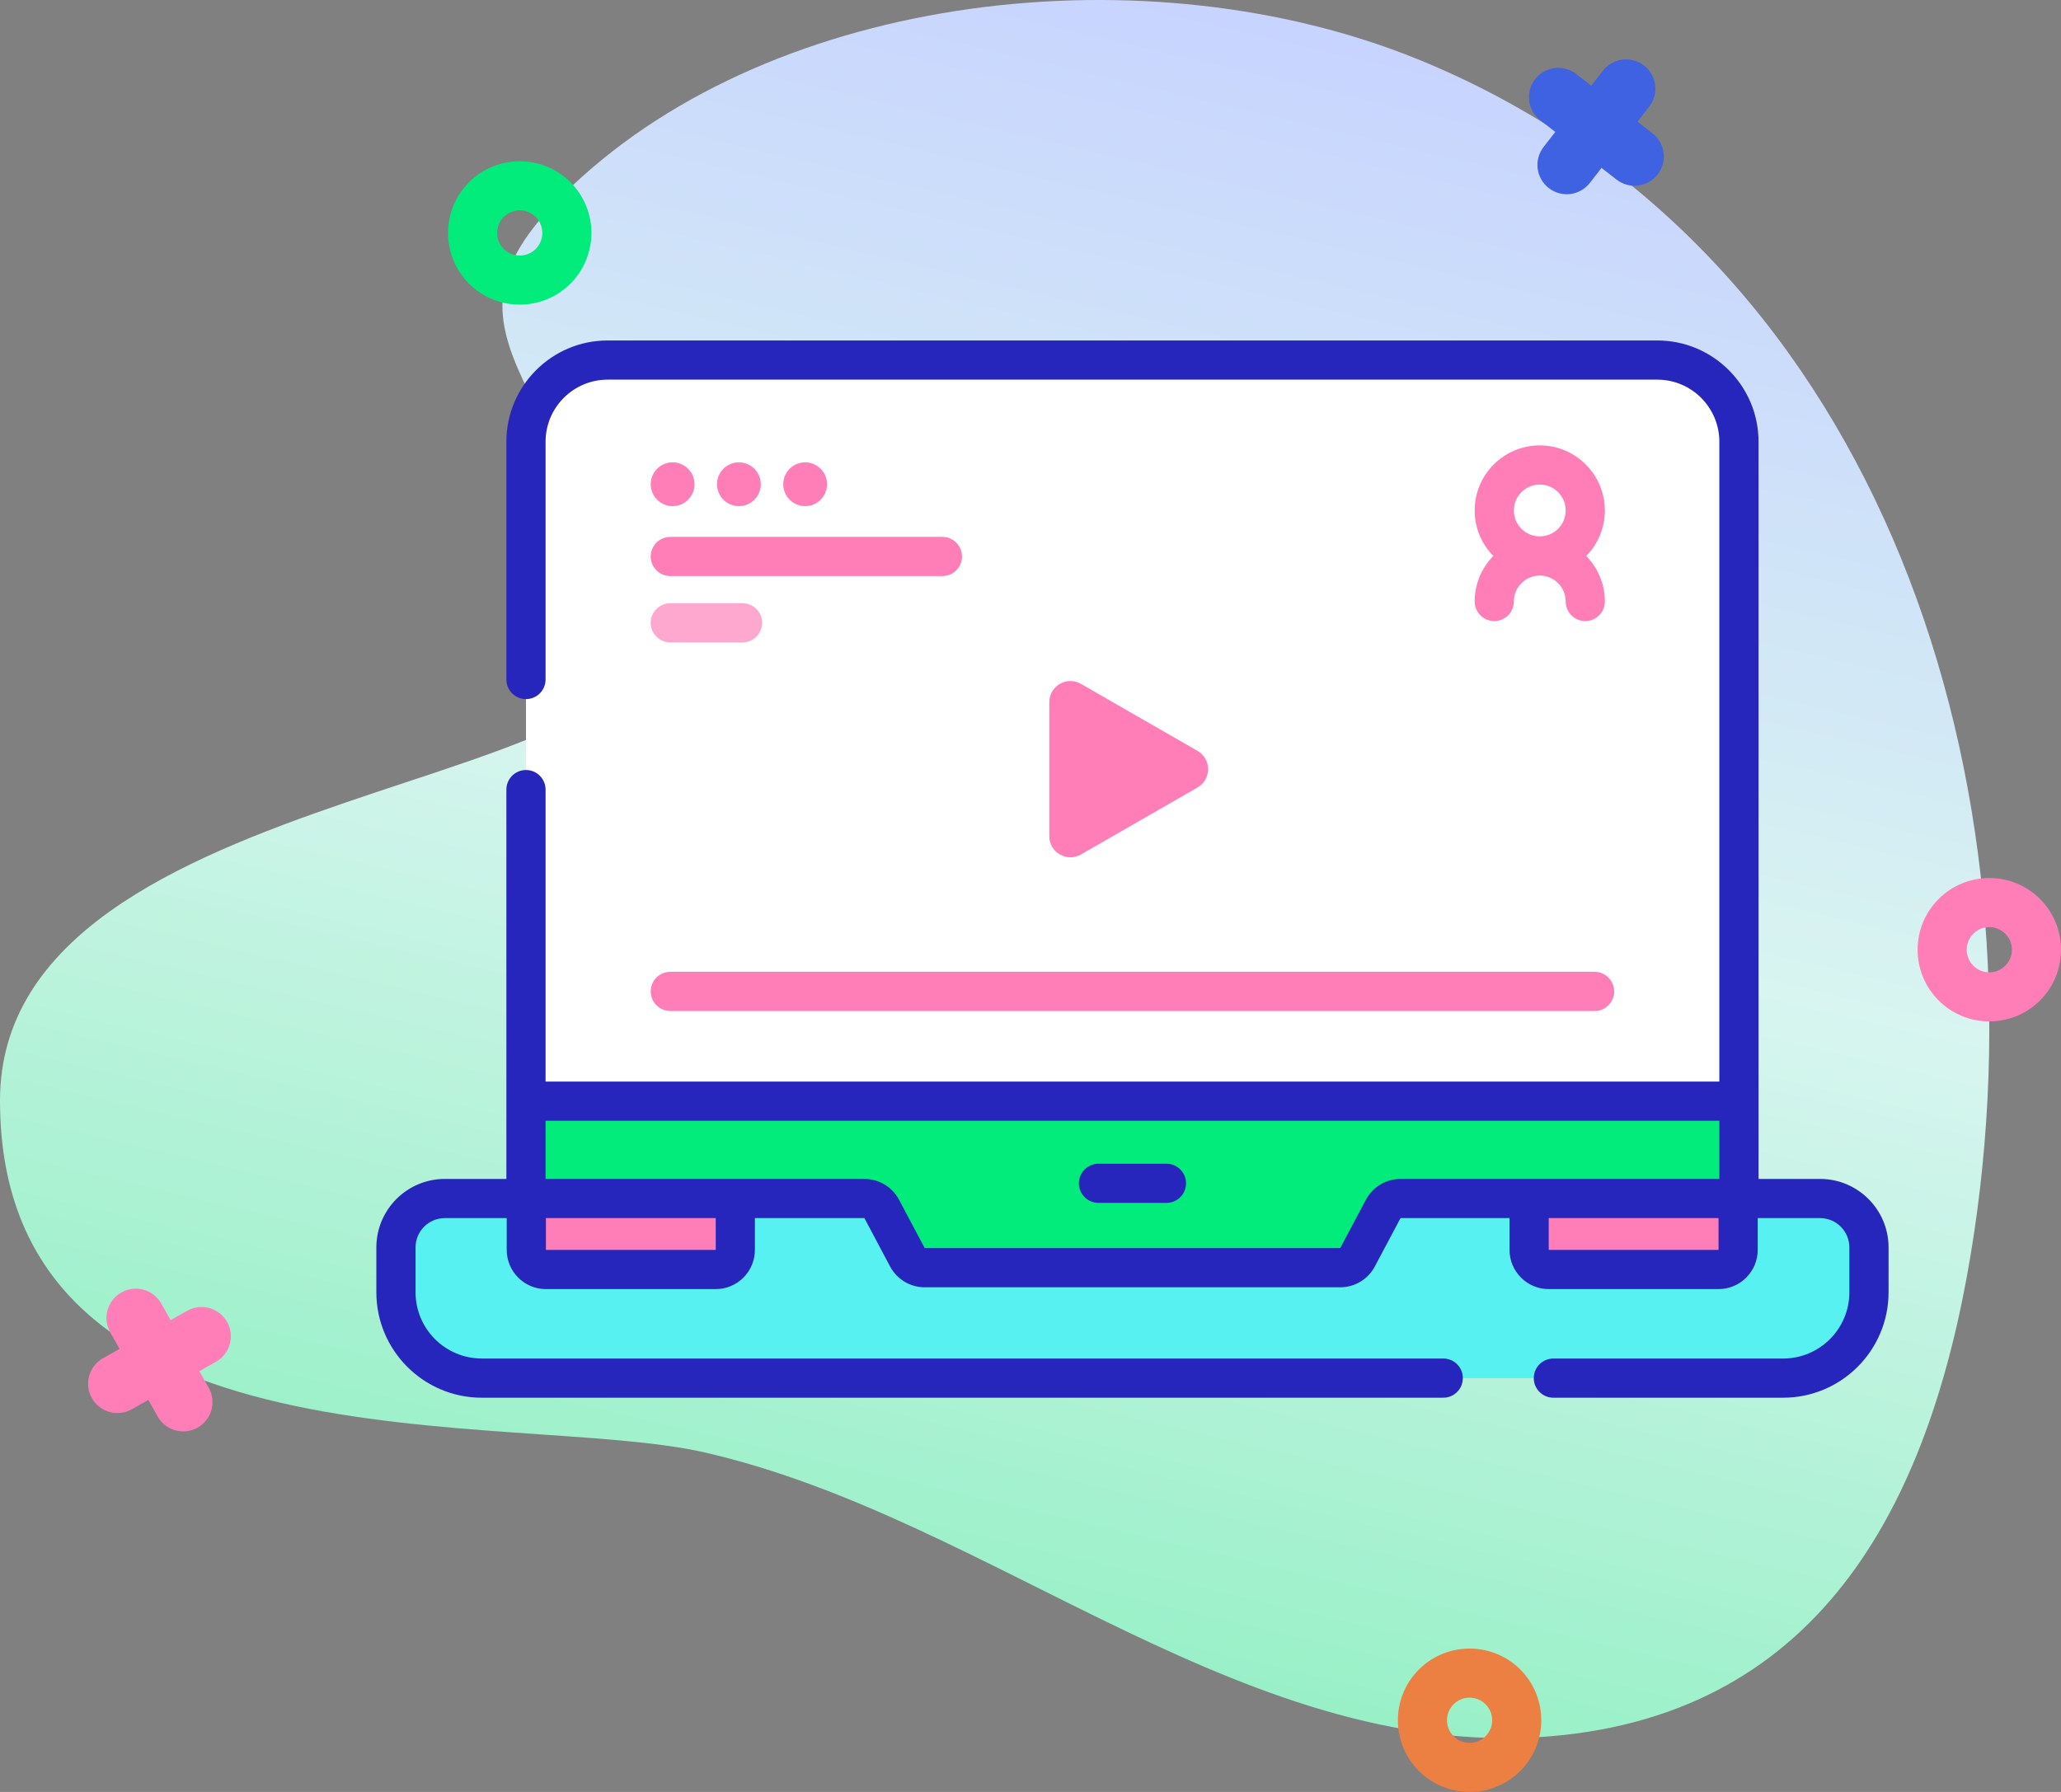 <svg width="115" height="100" viewBox="0 0 115 100" fill="none" xmlns="http://www.w3.org/2000/svg">
<rect x="0" y="0" width="115" height="100" fill="#808080" stroke="none"/>
<path d="M79.093 3.3C64.112 -2.786 43.368 -0.473 31.904 10.394C23.81 18.067 30.075 20.254 35.593 34.294C39.587 44.456 0 43.057 0 61.419C0 82.647 28.672 78.623 39.312 81.053C55.579 84.769 69.771 98.667 87.152 96.834C102.283 95.239 108.052 82.91 110.156 68.776C114.076 42.443 104.448 13.602 79.093 3.3Z" fill="url(#paint0_linear)"/>
<path d="M10.444 73.15L9.519 73.672L8.998 72.747C8.554 71.96 7.558 71.682 6.772 72.126C5.986 72.569 5.708 73.565 6.151 74.351L6.673 75.277L5.747 75.798C4.961 76.241 4.683 77.238 5.126 78.024C5.57 78.81 6.566 79.088 7.352 78.645L8.277 78.123L8.799 79.049C9.242 79.835 10.238 80.113 11.024 79.67C11.811 79.226 12.089 78.23 11.646 77.444L11.124 76.519L12.049 75.997C12.835 75.554 13.113 74.558 12.67 73.771C12.227 72.985 11.23 72.707 10.444 73.15Z" fill="#FF7EB8"/>
<path d="M92.207 7.443L91.369 6.791L92.021 5.952C92.576 5.24 92.448 4.214 91.735 3.659C91.023 3.105 89.997 3.233 89.442 3.945L88.79 4.783L87.952 4.131C87.24 3.577 86.213 3.705 85.659 4.417C85.105 5.129 85.233 6.156 85.945 6.71L86.783 7.362L86.131 8.201C85.576 8.913 85.704 9.939 86.417 10.494C87.129 11.048 88.155 10.92 88.71 10.208L89.362 9.369L90.2 10.022C90.912 10.576 91.939 10.448 92.493 9.736C93.047 9.024 92.919 7.997 92.207 7.443Z" fill="#3E62E1"/>
<path d="M29 17C27.975 17 26.95 16.61 26.17 15.829C24.61 14.269 24.61 11.73 26.17 10.17C27.73 8.61 30.269 8.61 31.83 10.17C33.39 11.73 33.39 14.269 31.83 15.829V15.83C31.049 16.61 30.024 17 29 17ZM30.861 14.861H30.864H30.861ZM29 11.739C28.677 11.739 28.354 11.862 28.108 12.108C27.616 12.6 27.616 13.4 28.108 13.892C28.6 14.384 29.4 14.384 29.892 13.892C30.384 13.4 30.384 12.6 29.892 12.108C29.646 11.862 29.323 11.739 29 11.739Z" fill="#01EC7B"/>
<path d="M111 57C109.975 57 108.95 56.61 108.17 55.83C106.61 54.269 106.61 51.73 108.17 50.17C109.73 48.61 112.269 48.61 113.83 50.17C115.39 51.73 115.39 54.269 113.83 55.83V55.83C113.049 56.61 112.025 57 111 57ZM112.861 54.861H112.864H112.861ZM111 51.739C110.677 51.739 110.354 51.862 110.108 52.108C109.616 52.6 109.616 53.4 110.108 53.892C110.6 54.384 111.4 54.384 111.892 53.892C112.384 53.4 112.384 52.6 111.892 52.108C111.646 51.862 111.323 51.739 111 51.739Z" fill="#FF7EB8"/>
<path d="M82 100C80.975 100 79.95 99.61 79.17 98.829C77.61 97.269 77.61 94.731 79.17 93.17C80.73 91.61 83.269 91.61 84.83 93.17C86.39 94.731 86.39 97.269 84.83 98.829V98.83C84.049 99.61 83.025 100 82 100ZM83.861 97.861H83.864H83.861ZM82 94.739C81.677 94.739 81.354 94.862 81.108 95.108C80.616 95.6 80.616 96.4 81.108 96.892C81.6 97.384 82.4 97.384 82.892 96.892C83.384 96.4 83.384 95.6 82.892 95.108C82.646 94.862 82.323 94.739 82 94.739Z" fill="#EC7F42"/>
<path d="M97.029 24.653V70.336C97.029 70.939 96.539 71.429 95.935 71.429H29.349V24.653C29.349 22.134 31.389 20.094 33.906 20.094H92.472C94.989 20.094 97.029 22.134 97.029 24.653Z" fill="white"/>
<path d="M97.029 61.451V70.335C97.029 70.939 96.539 71.428 95.935 71.428H29.349V61.451H97.029Z" fill="#01EC7B"/>
<path d="M104.285 69.612V72.118C104.285 74.762 102.143 76.907 99.497 76.907H26.881C24.236 76.907 22.093 74.762 22.093 72.118V69.612C22.093 68.105 23.315 66.884 24.821 66.884H48.232C48.636 66.884 49.008 67.107 49.197 67.464L50.632 70.164C50.822 70.521 51.193 70.744 51.597 70.744H74.781C75.186 70.744 75.557 70.521 75.747 70.164L77.181 67.464C77.371 67.107 77.742 66.884 78.147 66.884H101.557C103.063 66.884 104.285 68.105 104.285 69.612Z" fill="#58F1F1"/>
<path d="M39.936 70.845H30.461C29.857 70.845 29.368 70.356 29.368 69.752V66.884H41.029V69.752C41.029 70.356 40.539 70.845 39.936 70.845Z" fill="#FF7EB8"/>
<path d="M95.891 70.845H86.416C85.812 70.845 85.323 70.356 85.323 69.752V66.884H96.984V69.752C96.984 70.356 96.494 70.845 95.891 70.845Z" fill="#FF7EB8"/>
<path d="M36.308 55.326C36.308 55.929 36.798 56.419 37.402 56.419H88.976C89.58 56.419 90.069 55.929 90.069 55.326C90.069 54.722 89.58 54.232 88.976 54.232H37.402C36.798 54.232 36.308 54.722 36.308 55.326Z" fill="#FF7EB8"/>
<path d="M52.584 29.961H37.402C36.798 29.961 36.308 30.451 36.308 31.055C36.308 31.658 36.798 32.148 37.402 32.148H52.584C53.188 32.148 53.678 31.658 53.678 31.055C53.678 30.451 53.188 29.961 52.584 29.961Z" fill="#FF7EB8"/>
<path d="M41.433 33.664H37.402C36.798 33.664 36.308 34.153 36.308 34.757C36.308 35.361 36.798 35.85 37.402 35.85H41.433C42.037 35.85 42.526 35.361 42.526 34.757C42.526 34.153 42.037 33.664 41.433 33.664Z" fill="#FFA8CF"/>
<path d="M58.549 39.185V46.663C58.549 47.569 59.529 48.137 60.315 47.685L66.819 43.946C67.607 43.493 67.607 42.355 66.819 41.902L60.315 38.163C59.529 37.711 58.549 38.279 58.549 39.185Z" fill="#FF7EB8"/>
<path d="M37.532 28.245C38.206 28.245 38.754 27.698 38.754 27.023C38.754 26.348 38.206 25.801 37.532 25.801C36.856 25.801 36.309 26.348 36.309 27.023C36.309 27.698 36.856 28.245 37.532 28.245Z" fill="#FF7EB8"/>
<path d="M41.229 28.245C41.904 28.245 42.451 27.698 42.451 27.023C42.451 26.348 41.904 25.801 41.229 25.801C40.554 25.801 40.007 26.348 40.007 27.023C40.007 27.698 40.554 28.245 41.229 28.245Z" fill="#FF7EB8"/>
<path d="M44.926 28.245C45.601 28.245 46.148 27.698 46.148 27.023C46.148 26.348 45.601 25.801 44.926 25.801C44.251 25.801 43.704 26.348 43.704 27.023C43.704 27.698 44.251 28.245 44.926 28.245Z" fill="#FF7EB8"/>
<path d="M101.557 65.791H98.123V24.651C98.123 21.535 95.588 19 92.472 19H33.906C30.79 19 28.255 21.535 28.255 24.651V37.921C28.255 38.525 28.745 39.014 29.349 39.014C29.952 39.014 30.442 38.525 30.442 37.921V24.651C30.442 22.741 31.996 21.186 33.906 21.186H92.472C94.382 21.186 95.936 22.741 95.936 24.651V60.358H30.442V44.065C30.442 43.461 29.952 42.971 29.348 42.971C28.745 42.971 28.255 43.461 28.255 44.065V65.791H24.821C22.714 65.791 21 67.505 21 69.612V72.118C21 75.362 23.638 78 26.881 78H80.531C81.135 78 81.624 77.51 81.624 76.906C81.624 76.303 81.135 75.813 80.531 75.813H26.881C24.844 75.813 23.187 74.156 23.187 72.118V69.612C23.187 68.71 23.92 67.977 24.821 67.977H28.274V69.752C28.274 70.958 29.255 71.939 30.461 71.939H39.935C41.141 71.939 42.122 70.958 42.122 69.752V67.977H48.232L49.666 70.677C50.046 71.393 50.786 71.838 51.597 71.838H74.781C75.592 71.838 76.332 71.393 76.712 70.677L78.147 67.977H84.229V69.752C84.229 70.958 85.21 71.939 86.415 71.939H95.89C97.096 71.939 98.077 70.958 98.077 69.752V67.977H101.557C102.458 67.977 103.191 68.711 103.191 69.612V72.119C103.191 74.156 101.534 75.814 99.497 75.814H86.675C86.072 75.814 85.582 76.303 85.582 76.907C85.582 77.51 86.072 78 86.675 78H99.497C102.74 78 105.378 75.362 105.378 72.119V69.612C105.378 67.505 103.664 65.791 101.557 65.791ZM39.937 69.752H30.461V67.977H39.936L39.937 69.752ZM76.215 66.951L74.781 69.651H51.597L50.163 66.951C49.782 66.236 49.042 65.791 48.232 65.791H30.442V62.544H95.936V65.791H78.146C77.336 65.791 76.596 66.236 76.215 66.951ZM95.892 69.752H86.415V67.977H95.891L95.892 69.752Z" fill="#2626BC"/>
<path d="M65.085 64.942H61.294C60.69 64.942 60.2 65.431 60.2 66.035C60.2 66.639 60.69 67.128 61.294 67.128H65.085C65.689 67.128 66.179 66.639 66.179 66.035C66.179 65.431 65.689 64.942 65.085 64.942Z" fill="#2626BC"/>
<path d="M89.548 28.487C89.548 26.484 87.919 24.855 85.916 24.855C83.913 24.855 82.283 26.484 82.283 28.487C82.283 29.475 82.681 30.371 83.323 31.026C82.681 31.682 82.283 32.578 82.283 33.565C82.283 34.169 82.773 34.659 83.377 34.659C83.98 34.659 84.47 34.169 84.47 33.565C84.47 32.768 85.119 32.119 85.916 32.119C86.713 32.119 87.362 32.768 87.362 33.565C87.362 34.169 87.851 34.659 88.455 34.659C89.059 34.659 89.548 34.169 89.548 33.565C89.548 32.578 89.151 31.682 88.509 31.026C89.151 30.371 89.548 29.475 89.548 28.487ZM85.916 27.041C86.713 27.041 87.362 27.689 87.362 28.487C87.362 29.284 86.713 29.933 85.916 29.933C85.118 29.933 84.47 29.284 84.47 28.487C84.47 27.689 85.118 27.041 85.916 27.041Z" fill="#FF7EB8"/>
<defs>
<linearGradient id="paint0_linear" x1="86.5" y1="3.651" x2="64.714" y2="96.699" gradientUnits="userSpaceOnUse">
<stop stop-color="#C7D3FF"/>
<stop offset="0.498" stop-color="#D8F5F0"/>
<stop offset="0.997" stop-color="#94F0C4"/>
</linearGradient>
</defs>
</svg>
